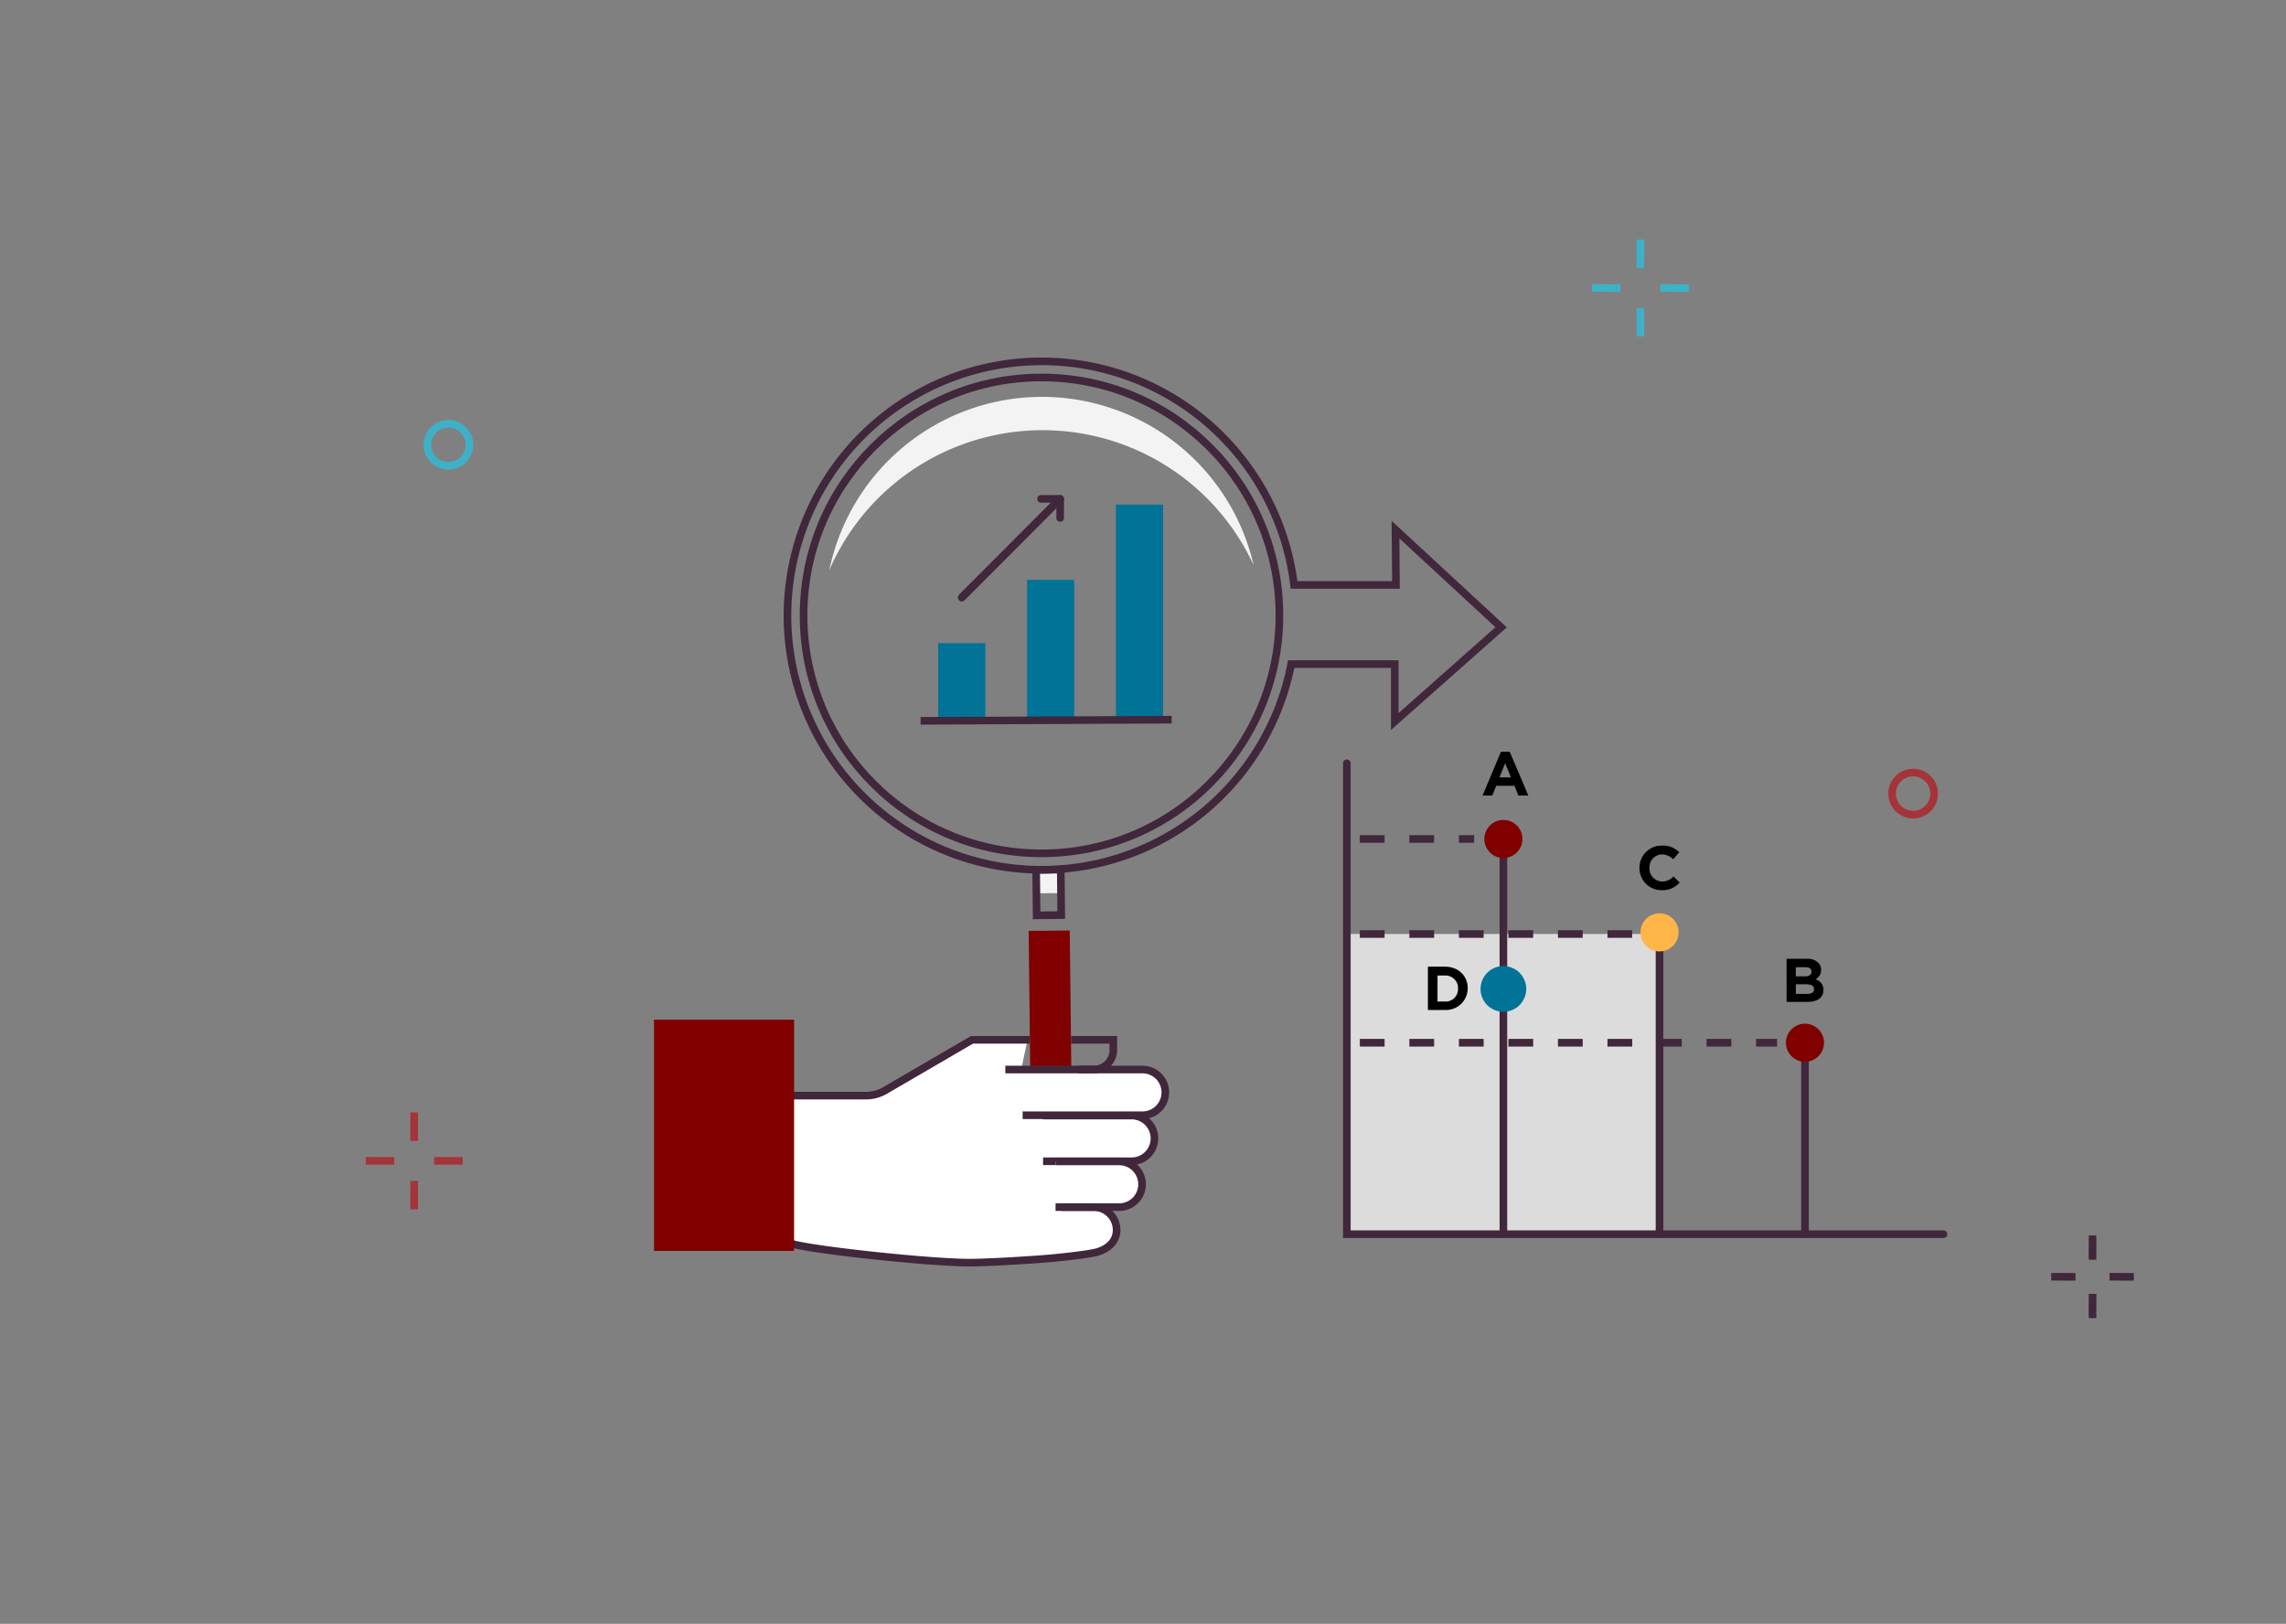 <svg xmlns="http://www.w3.org/2000/svg" id="Capa_1" data-name="Capa 1" viewBox="0 0 600 426.2"><rect x="0" y="0" width="600" height="426.2" fill="#808080" stroke="none"/><defs><style>.cls-1,.cls-11,.cls-13,.cls-15,.cls-18,.cls-2,.cls-3,.cls-5,.cls-8{fill:none;}.cls-1,.cls-11,.cls-13,.cls-15,.cls-17,.cls-18,.cls-5,.cls-8{stroke:#41273b;}.cls-1,.cls-2,.cls-3{stroke-miterlimit:6.69;}.cls-1,.cls-10,.cls-11,.cls-13,.cls-15,.cls-17,.cls-18,.cls-2,.cls-3,.cls-5,.cls-8{stroke-width:2px;}.cls-2{stroke:#3eb1c8;}.cls-3{stroke:#a4343a;}.cls-4{fill:#dcdcdc;}.cls-15,.cls-5{stroke-linecap:round;}.cls-10,.cls-13,.cls-5{stroke-miterlimit:10;}.cls-6{fill:#d3d3cc;}.cls-7{fill:maroon;}.cls-15,.cls-8{stroke-linejoin:round;}.cls-8{stroke-dasharray:6.5 6.5;}.cls-9{fill:#ffb547;}.cls-10,.cls-14{fill:#007396;}.cls-10{stroke:#007396;}.cls-11{stroke-miterlimit:8.35;}.cls-12{fill:#f3f3f3;}.cls-16,.cls-17{fill:#fff;}.cls-17,.cls-18{stroke-miterlimit:8.35;}</style></defs><line class="cls-1" x1="549.22" y1="324.26" x2="549.21" y2="330.64"></line><line class="cls-1" x1="549.22" y1="339.58" x2="549.21" y2="345.96"></line><line class="cls-1" x1="560.07" y1="335.11" x2="553.69" y2="335.1"></line><line class="cls-1" x1="544.76" y1="335.11" x2="538.38" y2="335.1"></line><line class="cls-2" x1="430.55" y1="62.87" x2="430.54" y2="70.36"></line><line class="cls-2" x1="430.55" y1="80.83" x2="430.54" y2="88.31"></line><line class="cls-2" x1="443.27" y1="75.59" x2="435.79" y2="75.58"></line><line class="cls-2" x1="425.32" y1="75.59" x2="417.83" y2="75.58"></line><circle class="cls-2" cx="117.69" cy="116.74" r="5.52"></circle><circle class="cls-3" cx="502.13" cy="208.29" r="5.52"></circle><line class="cls-3" x1="108.71" y1="291.96" x2="108.7" y2="299.44"></line><line class="cls-3" x1="108.71" y1="309.92" x2="108.7" y2="317.4"></line><line class="cls-3" x1="121.43" y1="304.68" x2="113.94" y2="304.67"></line><line class="cls-3" x1="103.47" y1="304.68" x2="95.99" y2="304.67"></line><rect class="cls-4" x="353.5" y="245.14" width="82.07" height="78.79"></rect><polyline class="cls-5" points="353.5 200.33 353.5 323.93 510.1 323.93"></polyline><circle class="cls-6" cx="394.59" cy="259.41" r="5"></circle><line class="cls-5" x1="394.59" y1="222.09" x2="394.59" y2="323.93"></line><line class="cls-5" x1="435.57" y1="246.61" x2="435.57" y2="323.93"></line><line class="cls-5" x1="473.75" y1="275.58" x2="473.75" y2="323.93"></line><circle class="cls-7" cx="394.59" cy="220.2" r="5"></circle><circle class="cls-7" cx="473.75" cy="273.68" r="5"></circle><line class="cls-8" x1="356.91" y1="220.2" x2="386.92" y2="220.2"></line><circle class="cls-9" cx="435.57" cy="244.71" r="5"></circle><line class="cls-8" x1="356.91" y1="245.14" x2="428.38" y2="245.14"></line><line class="cls-8" x1="356.91" y1="273.68" x2="466.43" y2="273.68"></line><path d="M393.94,197.31h2.31l4.89,11.49h-2.63l-1-2.56h-4.82l-1,2.56h-2.56Zm2.64,6.72-1.52-3.7-1.51,3.7Z"></path><path d="M468.91,251.64h5.29a4.11,4.11,0,0,1,3,1,2.61,2.61,0,0,1,.78,1.94v0a2.65,2.65,0,0,1-1.51,2.46,2.78,2.78,0,0,1,2.13,2.8v0c0,2.08-1.69,3.12-4.26,3.12h-5.41Zm6.55,3.37c0-.75-.58-1.16-1.64-1.16h-2.48v2.41h2.32c1.1,0,1.8-.36,1.8-1.21Zm-1.22,3.33h-2.9v2.52h3c1.11,0,1.78-.39,1.78-1.24v0c0-.78-.56-1.25-1.85-1.25Z"></path><path d="M430.31,227.83v0a5.78,5.78,0,0,1,5.69-5.89h.25a5.88,5.88,0,0,1,4.5,1.75l-1.6,1.84a4.22,4.22,0,0,0-2.91-1.28,3.37,3.37,0,0,0-3.31,3.53v0a3.39,3.39,0,0,0,3.31,3.58,4,4,0,0,0,3-1.33l1.6,1.61a5.88,5.88,0,0,1-4.68,2,5.75,5.75,0,0,1-5.84-5.66Z"></path><path d="M374.78,253.71h4.45c3.59,0,6,2.46,6,5.67v0a5.7,5.7,0,0,1-6,5.7h-4.45ZM377.3,256v6.87h1.94a3.25,3.25,0,0,0,3.44-3.06,1.93,1.93,0,0,0,0-.34v0a3.28,3.28,0,0,0-3.11-3.43H377.3Z"></path><circle class="cls-10" cx="394.59" cy="259.56" r="5"></circle><circle class="cls-11" cx="273.36" cy="161.52" r="62.45"></circle><path class="cls-12" d="M259.28,114.63A61,61,0,0,1,329,148.25c-.06-.23-.1-.46-.15-.69a57,57,0,0,0-111.17,2.05A60.9,60.9,0,0,1,259.28,114.63Z"></path><path class="cls-7" d="M276.14,312.35h0a5.41,5.41,0,0,1-5.45-5.33l-.7-62.7,10.78-.1.71,62.7A5.4,5.4,0,0,1,276.14,312.35Z"></path><rect class="cls-12" x="272" y="228.25" width="6.46" height="6.17" transform="translate(-2.62 3.15) rotate(-0.65)"></rect><rect class="cls-11" x="272.03" y="228.26" width="6.46" height="11.94" transform="translate(-2.61 3.1) rotate(-0.64)"></rect><path class="cls-13" d="M394,164.64,366.27,139l.12,14.52H339.64a66.72,66.72,0,1,0-.74,20.78h27.18v15.08Z"></path><rect class="cls-14" x="246.25" y="168.81" width="12.37" height="20.22"></rect><rect class="cls-14" x="269.57" y="152.19" width="12.37" height="36.85"></rect><rect class="cls-14" x="292.89" y="132.44" width="12.37" height="56.59"></rect><polyline class="cls-15" points="252.44 156.81 278.26 130.94 273.25 130.94"></polyline><polyline class="cls-15" points="278.26 135.94 278.26 130.94 252.44 156.81"></polyline><path class="cls-13" d="M241.62,189.19l65.91-.3"></path><path class="cls-16" d="M207.15,287.56v38.52c0,1.32,35.75,5.36,47.4,5.36,4.48,0,14.66-.62,19.54-1,3.26-.25,9.58-.86,13-1.56a8.84,8.84,0,0,0,4.23-2,5.28,5.28,0,0,0,1.79-4,6,6,0,0,0-6-6h6.68a6,6,0,0,0,0-12H297a6,6,0,1,0,0-12h2.87a6,6,0,1,0,0-12H268l1.65-7.79H255.14L230,287.56Z"></path><path class="cls-17" d="M273.77,304.79H297a6,6,0,0,0,6-6h0a6,6,0,0,0-6-6H273.77"></path><path class="cls-17" d="M277.05,316.83h16.7a6,6,0,0,0,6-6h0a6,6,0,0,0-6-6h-16.7"></path><path class="cls-17" d="M263.86,280.71h36a6,6,0,0,1,6,6h0a6,6,0,0,1-6,6H268.41"></path><path class="cls-18" d="M281.1,272.92h11.11v2.68a5.11,5.11,0,0,1-5.11,5.11H283"></path><path class="cls-18" d="M278.63,316.83h8.44a6,6,0,0,1,6,6h0c0,3.33-2.76,5.36-6,6s-9.72,1.31-13,1.57c-4.88.38-15.06,1-19.54,1-11.65,0-47.4-4-47.4-5.36V287.56h20.18a9.92,9.92,0,0,0,5-1.36l22.8-13.28h15.15"></path><rect class="cls-7" x="171.66" y="267.63" width="36.76" height="60.68" transform="translate(380.08 595.95) rotate(-180)"></rect></svg>